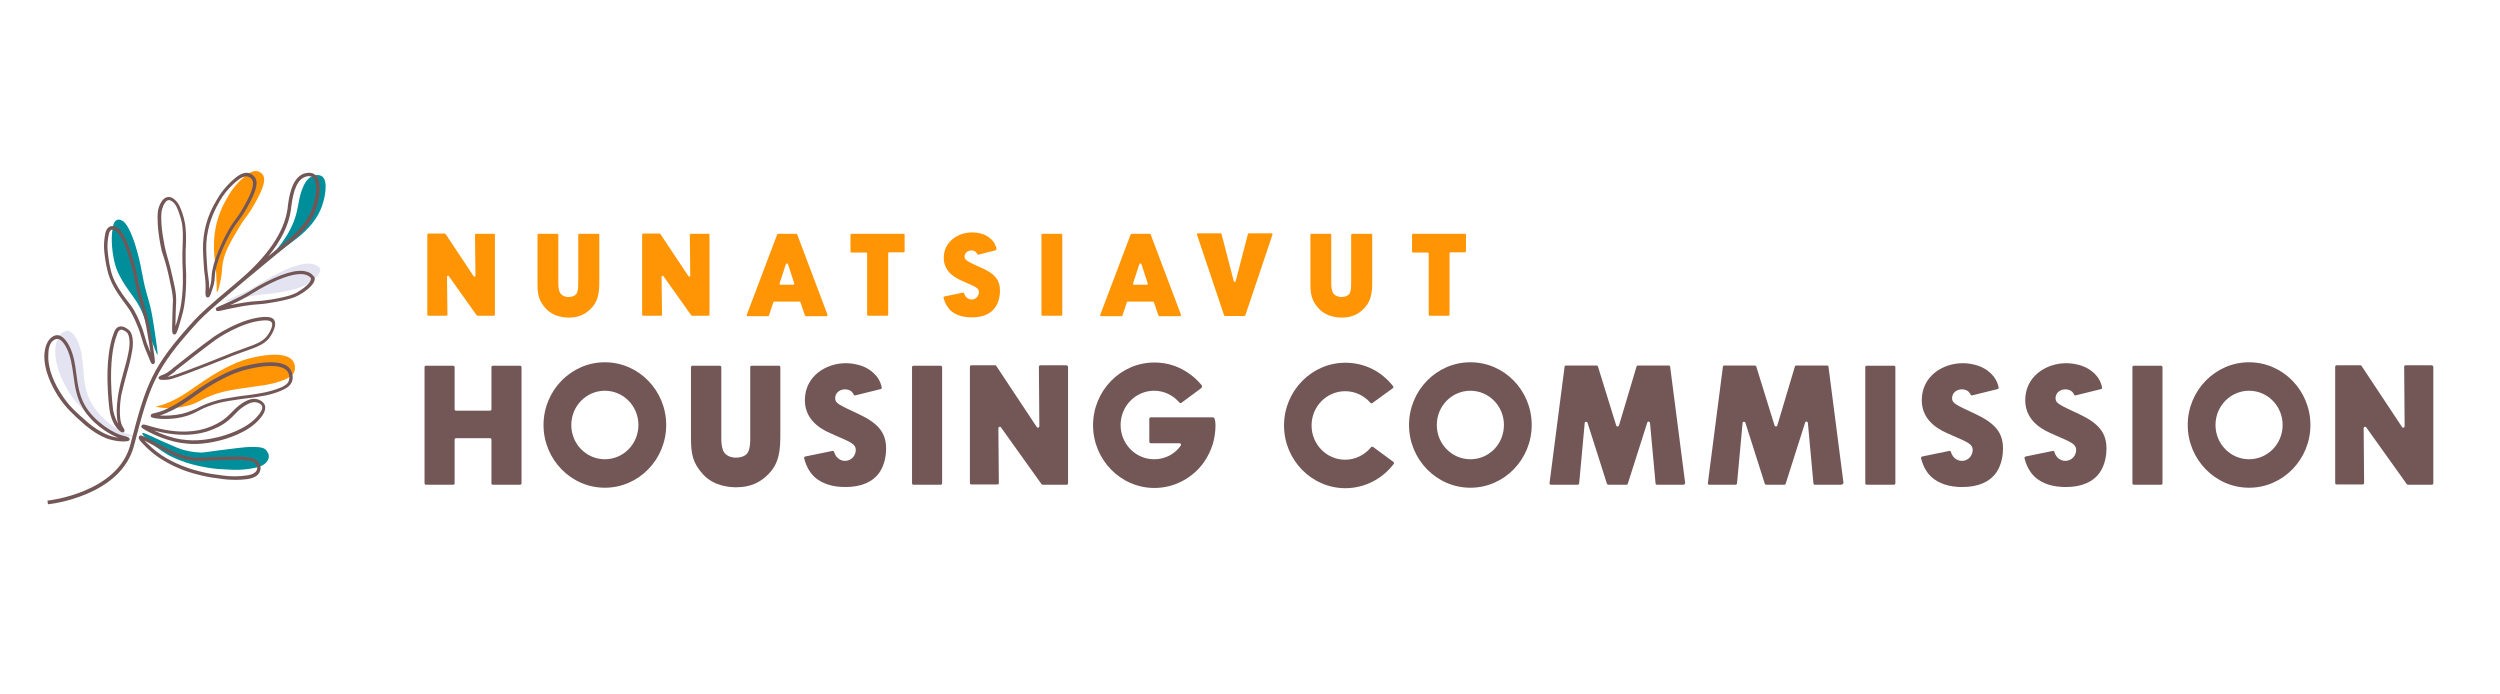<?xml version="1.0" encoding="UTF-8"?>
<svg xmlns="http://www.w3.org/2000/svg" width="324" height="90" viewBox="0 0 324 90" fill="none">
  <path d="M67.59 47.58V62.64C67.59 62.76 67.5 62.82 67.41 62.82H63.87C63.75 62.82 63.69 62.73 63.69 62.64V56.97C63.69 56.85 63.6 56.79 63.51 56.79H59.1C58.98 56.79 58.92 56.88 58.92 56.97V62.64C58.92 62.76 58.83 62.82 58.74 62.82H55.2C55.08 62.82 55.02 62.73 55.02 62.64V47.58C55.02 47.46 55.11 47.4 55.2 47.4H58.74C58.86 47.4 58.92 47.49 58.92 47.58V53.04C58.92 53.16 59.01 53.22 59.1 53.22H63.51C63.63 53.22 63.69 53.13 63.69 53.04V47.58C63.69 47.46 63.78 47.4 63.87 47.4H67.41C67.5 47.4 67.59 47.49 67.59 47.58Z" fill="#735757"></path>
  <path d="M86.34 55.08C86.34 59.55 82.77 63.21 78.39 63.21C74.01 63.21 70.44 59.55 70.44 55.08C70.44 50.61 74.01 46.95 78.39 46.95C82.77 46.95 86.34 50.61 86.34 55.08ZM82.74 55.08C82.74 52.62 80.79 50.64 78.39 50.64C75.99 50.64 74.04 52.62 74.04 55.08C74.04 57.54 75.99 59.52 78.39 59.52C80.79 59.52 82.74 57.54 82.74 55.08Z" fill="#735757"></path>
  <path d="M101.13 47.58V56.7C101.13 59.34 100.53 60.48 99.57 61.47C98.46 62.58 97.2 63.15 95.4 63.15C94.53 63.15 92.49 63 91.11 61.47C89.76 60 89.55 58.8 89.55 56.7V47.58C89.55 47.49 89.64 47.4 89.73 47.4H93.3C93.39 47.4 93.48 47.49 93.48 47.58V56.7C93.48 57.24 93.51 57.9 93.72 58.41C93.99 59.01 94.65 59.31 95.37 59.31C96.12 59.31 96.78 59.04 96.99 58.5C97.23 57.96 97.23 57.27 97.23 56.7V47.58C97.23 47.49 97.32 47.4 97.41 47.4H100.98C101.04 47.4 101.13 47.46 101.13 47.58Z" fill="#735757"></path>
  <path d="M114.84 58.14C114.84 58.83 114.72 60.12 114 61.2C113.13 62.46 111.63 63.12 109.56 63.12C107.85 63.12 106.5 62.67 105.54 61.8C105.12 61.41 104.52 60.63 104.22 59.4C104.19 59.31 104.25 59.19 104.37 59.16L107.88 58.44C107.97 58.41 108.06 58.47 108.09 58.56C108.42 59.64 109.29 59.73 109.5 59.73C110.37 59.73 110.91 59.01 110.91 58.32C110.91 57.57 110.34 57.33 108.18 56.4L108 56.31C106.98 55.89 104.31 54.78 104.31 51.87C104.31 48.75 107.04 47.07 109.62 47.07C110.1 47.07 111 47.13 111.93 47.52C112.59 47.79 113.97 48.6 114.27 50.22C114.3 50.31 114.24 50.4 114.12 50.43L110.85 51.24C110.76 51.27 110.67 51.21 110.64 51.15C110.49 50.79 110.16 50.46 109.5 50.46C108.87 50.46 108.24 50.88 108.24 51.6C108.24 52.26 108.66 52.44 111.3 53.67C113.85 54.87 114.84 56.1 114.84 58.14Z" fill="#735757"></path>
  <path d="M122.1 47.58V62.64C122.1 62.76 122.01 62.82 121.92 62.82H118.38C118.26 62.82 118.2 62.73 118.2 62.64V47.58C118.2 47.46 118.29 47.4 118.38 47.4H121.92C122.01 47.4 122.1 47.49 122.1 47.58Z" fill="#735757"></path>
  <path d="M138.42 47.55V62.64C138.42 62.73 138.33 62.82 138.24 62.82H135.12C135.06 62.82 135 62.79 134.97 62.73L129.72 55.38C129.6 55.23 129.39 55.32 129.39 55.5L129.45 62.61C129.45 62.7 129.36 62.79 129.27 62.79H125.88C125.79 62.79 125.7 62.7 125.7 62.61V47.52C125.7 47.43 125.79 47.34 125.88 47.34H128.97C129.03 47.34 129.09 47.37 129.12 47.43L134.37 55.35C134.46 55.5 134.7 55.44 134.7 55.23L134.64 47.52C134.64 47.43 134.73 47.34 134.82 47.34H138.21C138.33 47.37 138.42 47.46 138.42 47.55Z" fill="#735757"></path>
  <path d="M157.53 55.11C157.53 55.92 157.41 56.7 157.2 57.48C156.93 58.35 156.54 59.19 156 59.94C155.28 60.96 154.32 61.77 153.24 62.34C152.1 62.94 150.87 63.24 149.61 63.24C145.23 63.24 141.66 59.58 141.66 55.11C141.66 50.64 145.23 46.98 149.61 46.98C150.9 46.98 152.13 47.28 153.24 47.88C154.2 48.39 155.04 49.08 155.73 49.92C155.82 50.04 155.79 50.22 155.67 50.31L153.12 52.2C153.03 52.26 152.94 52.26 152.85 52.17C152.04 51.21 150.84 50.64 149.58 50.64C147.18 50.64 145.23 52.62 145.23 55.08C145.23 57.54 147.18 59.52 149.58 59.52C150.96 59.52 152.22 58.89 153.03 57.75C153.12 57.63 153.03 57.45 152.88 57.45H149.16C149.04 57.45 148.95 57.36 148.95 57.24V54.27C148.95 54.15 149.04 54.09 149.13 54.09H157.2C157.29 54.09 157.38 54.18 157.41 54.27C157.5 54.54 157.53 54.9 157.53 55.11Z" fill="#735757"></path>
  <path d="M180.63 60.12C179.13 62.1 176.82 63.27 174.36 63.27C169.98 63.27 166.41 59.61 166.41 55.14C166.41 50.67 169.98 47.01 174.36 47.01C175.65 47.01 176.88 47.31 178.02 47.91C178.98 48.42 179.85 49.17 180.54 50.04C180.6 50.13 180.6 50.25 180.51 50.31L177.87 52.23C177.78 52.29 177.69 52.29 177.6 52.2C176.76 51.24 175.59 50.7 174.33 50.7C171.93 50.7 169.98 52.68 169.98 55.14C169.98 57.6 171.93 59.58 174.33 59.58C175.62 59.58 176.85 58.98 177.69 57.96C177.75 57.87 177.87 57.87 177.96 57.93L180.57 59.85C180.66 59.91 180.69 60.03 180.63 60.12Z" fill="#735757"></path>
  <path d="M198.51 55.08C198.51 59.55 194.94 63.21 190.56 63.21C186.18 63.21 182.61 59.55 182.61 55.08C182.61 50.61 186.18 46.95 190.56 46.95C194.97 46.95 198.51 50.61 198.51 55.08ZM194.91 55.08C194.91 52.62 192.96 50.64 190.56 50.64C188.16 50.64 186.21 52.62 186.21 55.08C186.21 57.54 188.16 59.52 190.56 59.52C192.99 59.52 194.91 57.54 194.91 55.08Z" fill="#735757"></path>
  <path d="M218.16 62.82H214.74C214.65 62.82 214.56 62.76 214.56 62.64L213.84 54.81C213.81 54.6 213.54 54.57 213.48 54.78L210.96 62.7C210.93 62.79 210.87 62.82 210.78 62.82H208.44C208.35 62.82 208.29 62.76 208.26 62.7L205.74 54.78C205.68 54.6 205.38 54.63 205.38 54.81L204.66 62.64C204.66 62.73 204.57 62.82 204.48 62.82H201C200.88 62.82 200.79 62.73 200.82 62.61L202.77 47.52C202.77 47.43 202.86 47.37 202.95 47.37H206.91C207 47.37 207.06 47.43 207.09 47.49L209.46 55.14C209.52 55.32 209.76 55.32 209.82 55.14L212.1 47.49C212.13 47.4 212.19 47.37 212.28 47.37H216.27C216.36 47.37 216.45 47.43 216.45 47.52L218.4 62.61C218.37 62.73 218.28 62.82 218.16 62.82Z" fill="#735757"></path>
  <path d="M238.62 62.82H235.2C235.11 62.82 235.02 62.76 235.02 62.64L234.3 54.81C234.27 54.6 234 54.57 233.94 54.78L231.42 62.7C231.39 62.79 231.33 62.82 231.24 62.82H228.9C228.81 62.82 228.75 62.76 228.72 62.7L226.2 54.78C226.14 54.6 225.84 54.63 225.84 54.81L225.12 62.64C225.12 62.73 225.03 62.82 224.94 62.82H221.52C221.4 62.82 221.31 62.73 221.34 62.61L223.29 47.52C223.29 47.43 223.38 47.37 223.47 47.37H227.43C227.52 47.37 227.58 47.43 227.61 47.49L229.98 55.14C230.04 55.32 230.28 55.32 230.34 55.14L232.62 47.49C232.65 47.4 232.71 47.37 232.8 47.37H236.79C236.88 47.37 236.97 47.43 236.97 47.52L238.92 62.61C238.83 62.73 238.74 62.82 238.62 62.82Z" fill="#735757"></path>
  <path d="M245.64 47.58V62.64C245.64 62.76 245.55 62.82 245.46 62.82H241.92C241.8 62.82 241.74 62.73 241.74 62.64V47.58C241.74 47.46 241.83 47.4 241.92 47.4H245.46C245.55 47.4 245.64 47.49 245.64 47.58Z" fill="#735757"></path>
  <path d="M259.59 58.14C259.59 58.83 259.47 60.12 258.75 61.2C257.88 62.46 256.38 63.12 254.31 63.12C252.6 63.12 251.25 62.67 250.29 61.8C249.87 61.41 249.27 60.63 248.97 59.4C248.94 59.31 249 59.19 249.12 59.16L252.63 58.44C252.72 58.41 252.81 58.47 252.84 58.56C253.14 59.64 254.04 59.73 254.25 59.73C255.12 59.73 255.66 59.01 255.66 58.32C255.66 57.57 255.09 57.33 252.93 56.4L252.75 56.31C251.73 55.89 249.06 54.78 249.06 51.87C249.06 48.75 251.79 47.07 254.37 47.07C254.85 47.07 255.75 47.13 256.68 47.52C257.34 47.79 258.72 48.6 259.02 50.22C259.05 50.31 258.99 50.4 258.87 50.43L255.6 51.24C255.51 51.27 255.42 51.21 255.39 51.15C255.24 50.79 254.91 50.46 254.25 50.46C253.62 50.46 252.99 50.88 252.99 51.6C252.99 52.26 253.41 52.44 256.05 53.67C258.6 54.87 259.59 56.1 259.59 58.14Z" fill="#735757"></path>
  <path d="M273 58.14C273 58.83 272.88 60.12 272.16 61.2C271.29 62.46 269.79 63.12 267.72 63.12C266.01 63.12 264.66 62.67 263.7 61.8C263.28 61.41 262.68 60.63 262.38 59.4C262.35 59.31 262.41 59.19 262.53 59.16L266.04 58.44C266.13 58.41 266.22 58.47 266.25 58.56C266.55 59.64 267.45 59.73 267.66 59.73C268.53 59.73 269.07 59.01 269.07 58.32C269.07 57.57 268.5 57.33 266.34 56.4L266.16 56.31C265.14 55.89 262.47 54.78 262.47 51.87C262.47 48.75 265.2 47.07 267.78 47.07C268.26 47.07 269.16 47.13 270.09 47.52C270.75 47.79 272.13 48.6 272.43 50.22C272.46 50.31 272.4 50.4 272.28 50.43L269.01 51.24C268.92 51.27 268.83 51.21 268.8 51.15C268.65 50.79 268.32 50.46 267.66 50.46C267.03 50.46 266.4 50.88 266.4 51.6C266.4 52.26 266.82 52.44 269.46 53.67C272.01 54.87 273 56.1 273 58.14Z" fill="#735757"></path>
  <path d="M280.26 47.58V62.64C280.26 62.76 280.17 62.82 280.08 62.82H276.54C276.42 62.82 276.36 62.73 276.36 62.64V47.58C276.36 47.46 276.45 47.4 276.54 47.4H280.08C280.17 47.4 280.26 47.49 280.26 47.58Z" fill="#735757"></path>
  <path d="M299.43 55.08C299.43 59.55 295.86 63.21 291.48 63.21C287.1 63.21 283.53 59.55 283.53 55.08C283.53 50.61 287.1 46.95 291.48 46.95C295.86 46.95 299.43 50.61 299.43 55.08ZM295.83 55.08C295.83 52.62 293.88 50.64 291.48 50.64C289.08 50.64 287.13 52.62 287.13 55.08C287.13 57.54 289.08 59.52 291.48 59.52C293.88 59.52 295.83 57.54 295.83 55.08Z" fill="#735757"></path>
  <path d="M315.36 47.55V62.64C315.36 62.73 315.27 62.82 315.18 62.82H312.06C312 62.82 311.94 62.79 311.91 62.73L306.66 55.38C306.54 55.23 306.33 55.32 306.33 55.5L306.39 62.61C306.39 62.7 306.3 62.79 306.21 62.79H302.82C302.73 62.79 302.64 62.7 302.64 62.61V47.52C302.64 47.43 302.73 47.34 302.82 47.34H305.91C305.97 47.34 306.03 47.37 306.06 47.43L311.31 55.35C311.4 55.5 311.64 55.44 311.64 55.23L311.58 47.52C311.58 47.43 311.67 47.34 311.76 47.34H315.15C315.27 47.37 315.36 47.46 315.36 47.55Z" fill="#735757"></path>
  <path d="M64.14 30.39V40.8C64.14 40.86 64.08 40.92 64.02 40.92H61.86C61.83 40.92 61.77 40.89 61.77 40.86L58.17 35.79C58.11 35.7 57.93 35.73 57.93 35.88L57.99 40.8C57.99 40.86 57.93 40.92 57.87 40.92H55.5C55.44 40.92 55.38 40.86 55.38 40.8V30.39C55.38 30.33 55.44 30.27 55.5 30.27H57.63C57.66 30.27 57.72 30.3 57.75 30.33L61.38 35.79C61.44 35.91 61.62 35.85 61.62 35.73L61.56 30.42C61.56 30.36 61.62 30.3 61.68 30.3H64.02C64.08 30.27 64.14 30.33 64.14 30.39Z" fill="#FF9505"></path>
  <path d="M77.67 30.42V36.69C77.67 38.52 77.25 39.3 76.59 39.99C75.84 40.77 74.94 41.16 73.71 41.16C73.11 41.16 71.7 41.04 70.74 39.99C69.81 38.97 69.66 38.16 69.66 36.69V30.42C69.66 30.36 69.72 30.3 69.78 30.3H72.24C72.3 30.3 72.36 30.36 72.36 30.42V36.69C72.36 37.08 72.39 37.5 72.54 37.86C72.72 38.28 73.2 38.49 73.68 38.49C74.19 38.49 74.64 38.31 74.79 37.92C74.94 37.56 74.94 37.08 74.94 36.69V30.42C74.94 30.36 75 30.3 75.06 30.3H77.52C77.61 30.3 77.67 30.36 77.67 30.42Z" fill="#FF9505"></path>
  <path d="M91.95 30.39V40.8C91.95 40.86 91.89 40.92 91.83 40.92H89.67C89.64 40.92 89.58 40.89 89.58 40.86L85.98 35.79C85.92 35.7 85.74 35.73 85.74 35.88L85.8 40.8C85.8 40.86 85.74 40.92 85.68 40.92H83.34C83.28 40.92 83.22 40.86 83.22 40.8V30.39C83.22 30.33 83.28 30.27 83.34 30.27H85.47C85.5 30.27 85.56 30.3 85.59 30.33L89.22 35.79C89.28 35.91 89.46 35.85 89.46 35.73L89.4 30.42C89.4 30.36 89.46 30.3 89.52 30.3H91.86C91.89 30.27 91.95 30.33 91.95 30.39Z" fill="#FF9505"></path>
  <path d="M107.1 40.98H104.46C104.4 40.98 104.34 40.95 104.31 40.86L103.74 39.18C103.71 39.12 103.68 39.09 103.62 39.09H100.35C100.29 39.09 100.23 39.12 100.23 39.18L99.66 40.89C99.63 40.95 99.6 40.98 99.54 40.98H96.9C96.81 40.98 96.75 40.89 96.78 40.8L100.71 30.42C100.74 30.36 100.8 30.3 100.86 30.3H103.17C103.23 30.3 103.29 30.33 103.32 30.39L107.25 40.8C107.25 40.89 107.19 40.98 107.1 40.98ZM102.93 36.72L102.12 34.23C102.09 34.11 101.91 34.11 101.85 34.23L101.04 36.72C101.01 36.81 101.07 36.9 101.16 36.9H102.81C102.9 36.9 102.96 36.81 102.93 36.72Z" fill="#FF9505"></path>
  <path d="M117.24 30.39V32.58C117.24 32.64 117.18 32.7 117.12 32.7H115.23C115.17 32.7 115.11 32.76 115.11 32.82V40.8C115.11 40.86 115.05 40.92 114.99 40.92H112.5C112.44 40.92 112.38 40.86 112.38 40.8V32.85C112.38 32.79 112.32 32.73 112.26 32.73H110.34C110.28 32.73 110.22 32.67 110.22 32.61V30.42C110.22 30.36 110.28 30.3 110.34 30.3H117.12C117.18 30.27 117.24 30.33 117.24 30.39Z" fill="#FF9505"></path>
  <path d="M129.6 37.71C129.6 38.19 129.51 39.06 129 39.81C128.4 40.68 127.38 41.13 125.94 41.13C124.74 41.13 123.84 40.83 123.18 40.23C122.91 39.96 122.49 39.42 122.28 38.58C122.25 38.52 122.31 38.43 122.37 38.43L124.8 37.92C124.86 37.92 124.92 37.95 124.95 38.01C125.16 38.76 125.79 38.82 125.91 38.82C126.51 38.82 126.87 38.31 126.87 37.86C126.87 37.35 126.48 37.17 124.98 36.54L124.86 36.48C124.17 36.18 122.31 35.43 122.31 33.42C122.31 31.29 124.2 30.12 125.97 30.12C126.3 30.12 126.93 30.15 127.56 30.42C128.01 30.6 128.97 31.17 129.15 32.28C129.15 32.34 129.12 32.4 129.06 32.43L126.81 33C126.75 33 126.69 33 126.66 32.94C126.54 32.67 126.33 32.46 125.88 32.46C125.46 32.46 125.01 32.76 125.01 33.24C125.01 33.69 125.28 33.84 127.11 34.68C128.94 35.43 129.6 36.3 129.6 37.71Z" fill="#FF9505"></path>
  <path d="M137.67 30.42V40.8C137.67 40.86 137.61 40.92 137.55 40.92H135.09C135.03 40.92 134.97 40.86 134.97 40.8V30.42C134.97 30.36 135.03 30.3 135.09 30.3H137.55C137.61 30.3 137.67 30.36 137.67 30.42Z" fill="#FF9505"></path>
  <path d="M152.91 40.98H150.27C150.21 40.98 150.15 40.95 150.12 40.86L149.55 39.18C149.52 39.12 149.49 39.09 149.43 39.09H146.16C146.1 39.09 146.04 39.12 146.04 39.18L145.47 40.89C145.44 40.95 145.41 40.98 145.35 40.98H142.71C142.62 40.98 142.56 40.89 142.59 40.8L146.52 30.42C146.55 30.36 146.61 30.3 146.67 30.3H148.98C149.04 30.3 149.1 30.33 149.13 30.39L153.06 40.8C153.06 40.89 153 40.98 152.91 40.98ZM148.74 36.72L147.93 34.23C147.9 34.11 147.72 34.11 147.66 34.23L146.85 36.72C146.82 36.81 146.88 36.9 146.97 36.9H148.62C148.71 36.9 148.77 36.81 148.74 36.72Z" fill="#FF9505"></path>
  <path d="M164.91 30.42L161.4 40.86C161.37 40.92 161.34 40.95 161.28 40.95H158.76C158.7 40.95 158.67 40.92 158.64 40.86L155.13 30.42C155.1 30.33 155.16 30.24 155.25 30.24H158.19C158.25 30.24 158.31 30.27 158.31 30.33L159.9 36.45C159.93 36.57 160.11 36.57 160.14 36.45L161.73 30.33C161.73 30.27 161.79 30.24 161.85 30.24H164.79C164.88 30.24 164.94 30.33 164.91 30.42Z" fill="#FF9505"></path>
  <path d="M177.84 30.42V36.69C177.84 38.52 177.42 39.3 176.76 39.99C176.01 40.77 175.11 41.16 173.88 41.16C173.28 41.16 171.87 41.04 170.91 39.99C169.98 38.97 169.83 38.16 169.83 36.69V30.42C169.83 30.36 169.89 30.3 169.95 30.3H172.41C172.47 30.3 172.53 30.36 172.53 30.42V36.69C172.53 37.08 172.56 37.5 172.71 37.86C172.89 38.28 173.37 38.49 173.85 38.49C174.36 38.49 174.81 38.31 174.96 37.92C175.11 37.56 175.11 37.08 175.11 36.69V30.42C175.11 30.36 175.17 30.3 175.23 30.3H177.69C177.78 30.3 177.84 30.36 177.84 30.42Z" fill="#FF9505"></path>
  <path d="M189.99 30.39V32.58C189.99 32.64 189.93 32.7 189.87 32.7H187.98C187.92 32.7 187.86 32.76 187.86 32.82V40.8C187.86 40.86 187.8 40.92 187.74 40.92H185.28C185.22 40.92 185.16 40.86 185.16 40.8V32.85C185.16 32.79 185.1 32.73 185.04 32.73H183.12C183.06 32.73 183 32.67 183 32.61V30.42C183 30.36 183.06 30.3 183.12 30.3H189.9C189.93 30.27 189.99 30.33 189.99 30.39Z" fill="#FF9505"></path>
  <path class="animated" d="M41.88 26.25C41.97 25.95 42.66 23.43 41.7 22.83C41.55 22.74 41.37 22.71 41.22 22.68C40.92 22.68 40.68 22.77 40.59 22.77C39.21 23.28 38.82 25.59 38.61 26.73C38.58 26.85 38.58 26.94 38.55 27.03C38.13 29.37 36.66 31.74 34.23 34.11C35.37 33.24 36.69 32.22 38.22 31.08C39 30.48 41.13 28.89 41.88 26.25Z" fill="#008F9A"></path>
  <path class="animated" d="M29.49 25.56C29.79 25.02 30.33 24.15 31.23 23.31C31.86 22.71 32.67 21.99 33.42 22.2C33.84 22.32 34.05 22.65 34.08 22.68C34.35 23.1 34.44 23.94 32.94 26.52C32.22 27.78 31.95 28.02 31.53 28.62C31.53 28.62 31.32 28.92 31.11 29.28C29.79 31.47 28.95 32.88 28.8 34.62C28.77 35.01 28.74 35.67 28.53 36.63C28.41 37.14 28.23 37.86 28.14 37.86C28.08 37.86 28.08 37.59 28.08 36.99C28.08 36.99 28.08 36.63 28.02 35.49C27.99 34.65 27.9 34.14 27.84 33.69C27.81 33.48 27.6 31.86 27.84 30.15C28.14 27.96 29.01 26.37 29.49 25.56Z" fill="#FF9505"></path>
  <path class="animated" d="M16.35 37.17C15.69 36.18 15.12 35.16 14.85 34.02C14.64 33.15 14.52 32.25 14.49 31.38C14.46 30.66 14.52 29.94 14.67 29.22C14.82 28.56 15.27 28.29 15.75 28.56C15.78 28.56 15.99 28.65 16.17 28.86C16.92 29.7 17.52 31.71 17.52 31.71C17.97 33.18 18.15 34.08 18.21 34.35C18.33 34.95 18.36 35.22 18.48 35.73C18.93 38.25 19.32 38.64 19.74 41.01C19.86 41.64 19.83 41.58 20.07 43.08C20.07 43.08 20.16 43.62 20.34 45C20.4 45.51 20.46 45.96 20.4 45.96C20.37 45.96 20.28 45.78 20.25 45.69C19.53 43.89 19.41 43.5 19.41 43.5C18.93 41.82 18.96 41.91 18.87 41.64C18.84 41.52 18.54 40.71 18.18 39.93C17.52 38.7 17.25 38.49 16.35 37.17Z" fill="#008F9A"></path>
  <path class="animated" d="M22.95 51.63C22.26 51.99 21.66 52.29 20.82 52.53C20.46 52.62 20.25 52.65 20.25 52.68C20.25 52.8 22.14 53.1 24.06 52.65C25.77 52.26 25.98 51.69 28.14 51C29.1 50.7 29.79 50.58 31.08 50.37C33.27 50.01 34.98 49.98 36.9 49.2C37.32 49.02 37.95 48.72 38.16 48.12C38.31 47.67 38.22 47.16 37.98 46.8C36.99 45.33 33.27 46.23 32.58 46.38C31.08 46.74 30.03 47.28 29.25 47.67C26.61 49.02 24.75 50.67 22.95 51.63Z" fill="#FF9505"></path>
  <path class="animated" d="M8.1 43.11C8.22 43.02 8.49 42.84 8.79 42.87C8.94 42.87 9.48 42.99 10.05 44.19C11.19 46.65 10.38 49.35 11.7 51.96C12.87 54.27 15.39 55.92 16.5 56.22C16.62 56.25 17.31 56.43 17.28 56.52C17.28 56.61 16.65 56.55 16.56 56.55C15.51 56.49 14.7 56.13 14.55 56.04C13.23 55.44 12.15 54.45 11.64 53.94C10.47 52.8 9.54 51.9 8.64 50.34C8.1 49.38 6.96 47.13 7.2 44.97C7.35 43.65 7.95 43.2 8.1 43.11Z" fill="#E3E3F2"></path>
  <path class="animated" d="M29.22 39.06C29.19 38.94 30.48 38.52 32.31 37.56C33.36 36.99 33.39 36.9 34.53 36.24C38.85 33.72 40.32 34.14 40.68 34.26C40.89 34.32 41.37 34.5 41.49 34.86C41.73 35.7 39.69 36.9 39.6 36.93C39.27 37.11 38.52 37.5 36.21 37.89C34.35 38.22 34.23 38.07 32.55 38.37C30.51 38.76 29.25 39.18 29.22 39.06Z" fill="#E3E3F2"></path>
  <path class="animated" d="M19.47 57.3C19.23 57.09 18.33 56.31 18.45 56.13C18.54 56.01 19.14 56.31 20.94 57.15C22.89 58.02 23.25 58.14 23.61 58.26C24.15 58.41 24.96 58.62 26.04 58.65C26.37 58.65 26.46 58.62 28.26 58.38C30.27 58.11 29.13 58.29 30.66 58.08C31.38 57.99 32.13 57.9 33.15 57.93C33.81 57.96 34.23 58.02 34.53 58.38C34.56 58.44 34.92 58.83 34.83 59.28C34.8 59.49 34.71 59.64 34.68 59.7C34.32 60.33 33.45 60.54 33.18 60.6C31.62 60.96 30.21 60.9 29.82 60.87C28.56 60.81 27.87 60.78 26.85 60.6C25.83 60.42 24 60.09 21.93 59.04C21.63 58.86 20.61 58.29 19.47 57.3Z" fill="#008F9A"></path>
  <path d="M36.99 47.31C35.76 46.68 33.6 46.98 32.01 47.37C30.45 47.73 29.34 48.3 28.62 48.66C27.15 49.41 25.92 50.25 24.84 51.03C23.97 51.63 23.16 52.2 22.35 52.62C21.66 52.98 21.09 53.28 20.25 53.49C20.13 53.52 20.04 53.55 19.98 53.55C19.71 53.61 19.53 53.67 19.53 53.88C19.53 53.94 19.56 54.03 19.62 54.06C19.77 54.18 20.46 54.3 21.39 54.3C22.05 54.3 22.83 54.24 23.61 54.06C24.51 53.85 25.02 53.61 25.59 53.31C26.1 53.04 26.67 52.74 27.72 52.41C28.68 52.11 29.37 51.99 30.63 51.81C31.17 51.72 31.68 51.66 32.16 51.6H32.19C33.72 51.39 35.04 51.24 36.48 50.61C37.02 50.37 37.62 50.07 37.86 49.41C38.01 48.93 37.92 48.33 37.65 47.91C37.5 47.64 37.29 47.46 36.99 47.31ZM23.55 53.64C22.44 53.88 21.39 53.88 20.7 53.85C21.42 53.64 21.96 53.34 22.59 53.04C23.4 52.62 24.24 52.05 25.11 51.42C26.19 50.67 27.39 49.83 28.83 49.11C29.55 48.75 30.6 48.21 32.13 47.85C34.83 47.19 36.72 47.31 37.29 48.18C37.5 48.51 37.56 48.96 37.44 49.32C37.29 49.8 36.78 50.07 36.33 50.25C34.92 50.82 33.63 51 32.16 51.21C31.65 51.27 31.14 51.33 30.57 51.42C29.31 51.63 28.59 51.72 27.6 52.05C26.52 52.38 25.92 52.71 25.41 52.98C24.87 53.19 24.39 53.43 23.55 53.64Z" fill="#735757"></path>
  <path d="M40.38 35.52C40.17 35.34 39.9 35.25 39.78 35.22C38.58 34.8 36.36 35.46 33.42 37.11C32.91 37.41 32.61 37.59 32.37 37.74C32.07 37.92 31.77 38.1 31.2 38.4C30.21 38.91 29.37 39.27 28.83 39.51C28.08 39.84 27.9 39.9 27.99 40.14C28.02 40.26 28.08 40.32 28.23 40.32C28.38 40.32 28.68 40.26 29.16 40.14C29.7 40.02 30.54 39.84 31.56 39.66C32.37 39.54 32.82 39.48 33.3 39.45C33.78 39.42 34.29 39.39 35.25 39.21C37.44 38.85 38.25 38.52 38.73 38.25C39.12 38.04 41.01 36.93 40.77 35.94C40.65 35.82 40.56 35.67 40.38 35.52ZM38.46 37.92C38.19 38.07 37.5 38.43 35.13 38.82C34.2 38.97 33.69 39 33.24 39.03C32.76 39.06 32.31 39.09 31.47 39.24C30.87 39.33 30.3 39.45 29.85 39.54C30.3 39.33 30.81 39.09 31.38 38.79C31.98 38.49 32.25 38.31 32.58 38.1C32.82 37.95 33.12 37.77 33.63 37.47C35.91 36.18 37.77 35.52 38.94 35.52C39.21 35.52 39.42 35.55 39.63 35.61C39.78 35.67 40.2 35.82 40.29 36.06C40.41 36.6 39.3 37.44 38.46 37.92Z" fill="#735757"></path>
  <path d="M33.75 51.9C33.63 51.84 33.48 51.78 33.39 51.75C32.85 51.6 32.34 51.75 31.98 51.93C31.14 52.32 30.63 52.83 30.12 53.34C29.88 53.58 29.61 53.85 29.31 54.12C28.44 54.84 27.6 55.17 27.06 55.38C25.65 55.92 23.19 56.34 19.56 55.26L19.44 55.23C18.78 55.02 18.48 54.93 18.36 55.14C18.36 55.17 18.33 55.17 18.33 55.2C18.27 55.38 18.39 55.5 19.05 55.86C19.44 56.07 19.95 56.31 20.43 56.52C20.88 56.7 21.96 57.15 23.37 57.39C24 57.48 24.6 57.54 25.14 57.54C26.52 57.54 27.57 57.3 28.23 57.15C29.13 56.94 32.19 56.13 33.75 54.18C33.99 53.88 34.56 53.16 34.32 52.5C34.2 52.23 34.02 52.05 33.75 51.9ZM23.46 56.94C22.11 56.73 21.06 56.28 20.64 56.1C20.4 56.01 20.19 55.89 19.98 55.8C23.46 56.73 25.86 56.31 27.27 55.77C27.81 55.56 28.71 55.23 29.64 54.45C29.97 54.18 30.21 53.91 30.48 53.64C30.96 53.13 31.44 52.68 32.22 52.32C32.52 52.17 32.91 52.05 33.33 52.17C33.42 52.2 33.84 52.32 33.96 52.62C34.11 53.04 33.66 53.61 33.45 53.85C31.98 55.68 29.04 56.46 28.2 56.67C27.24 56.88 25.56 57.27 23.46 56.94Z" fill="#735757"></path>
  <path d="M35.25 41.22C34.95 41.07 34.53 41.07 34.26 41.07C31.2 41.22 27.78 43.59 27.63 43.71C26.01 44.85 23.07 47.22 22.47 47.67L22.38 47.76C21.9 48.15 21.51 48.45 21.03 48.6C20.79 48.69 20.55 48.78 20.55 48.96C20.55 48.99 20.55 48.99 20.55 49.02C20.61 49.2 20.79 49.23 21 49.23H21.12C21.15 49.23 21.18 49.23 21.18 49.23H21.24C21.66 49.23 21.93 49.2 22.35 49.08C23.97 48.6 29.31 46.44 29.55 46.35C30.39 45.99 31.14 45.75 31.77 45.51C33.48 44.91 34.5 44.55 35.16 43.41C35.67 42.51 35.79 41.88 35.52 41.46C35.49 41.37 35.37 41.31 35.25 41.22ZM34.83 43.23C34.23 44.22 33.33 44.55 31.65 45.15C31.02 45.39 30.27 45.63 29.43 45.99C29.37 46.02 23.91 48.21 22.26 48.72C22.05 48.78 21.9 48.81 21.72 48.84C22.02 48.66 22.32 48.42 22.68 48.15L22.8 48C23.61 47.37 26.37 45.18 27.9 44.07C27.93 44.04 31.32 41.64 34.29 41.52C34.35 41.52 34.38 41.52 34.44 41.52C34.83 41.52 35.07 41.61 35.19 41.76C35.31 41.88 35.4 42.27 34.83 43.23Z" fill="#735757"></path>
  <path d="M33.06 59.52C32.76 59.37 32.4 59.31 32.04 59.25C31.08 59.13 30.33 59.16 29.67 59.19H29.64C28.98 59.22 28.86 59.22 28.71 59.22C28.56 59.22 28.38 59.22 27.36 59.25L26.58 59.28C25.62 59.31 25.53 59.31 25.29 59.31C24.27 59.22 23.52 58.95 23.07 58.8C22.74 58.68 22.38 58.53 20.64 57.6C20.31 57.42 20.04 57.27 19.77 57.15C18.36 56.4 18.21 56.31 18.03 56.55C17.88 56.76 17.97 57 18.9 57.9L18.93 57.93C18.96 57.96 18.96 57.96 18.99 57.99L19.08 58.08C19.77 58.74 20.55 59.31 21.33 59.76C23.31 60.93 25.11 61.38 25.98 61.59C26.94 61.83 27.6 61.92 28.77 62.07C29.37 62.16 29.94 62.19 30.54 62.19C31.05 62.19 31.53 62.16 31.98 62.1C32.94 61.98 33.39 61.62 33.57 61.32C33.6 61.29 33.69 61.11 33.75 60.87C33.87 60.36 33.51 59.94 33.45 59.85C33.36 59.7 33.24 59.61 33.06 59.52ZM28.83 61.62C27.66 61.47 27.03 61.38 26.07 61.14C25.23 60.93 23.46 60.48 21.54 59.37C20.76 58.92 19.98 58.32 19.29 57.66C19.05 57.42 18.84 57.24 18.72 57.09C18.93 57.21 19.23 57.36 19.56 57.54C19.8 57.66 20.1 57.81 20.43 57.99L20.79 58.17C22.26 58.92 22.62 59.07 22.92 59.19C23.4 59.37 24.18 59.64 25.26 59.73C25.53 59.76 25.65 59.76 26.61 59.7L27.39 59.67C28.41 59.64 28.59 59.64 28.74 59.64C28.86 59.64 29.01 59.64 29.67 59.61H29.7C30.33 59.58 31.05 59.55 31.98 59.67C32.55 59.73 32.88 59.82 33.12 60.09C33.15 60.12 33.39 60.45 33.33 60.75C33.3 60.9 33.24 61.02 33.21 61.05C33.06 61.26 32.73 61.53 31.92 61.62C30.99 61.77 29.91 61.77 28.83 61.62Z" fill="#735757"></path>
  <path d="M16.41 48.48C16.68 47.55 16.95 46.56 17.16 45.3C17.16 45.24 17.46 43.5 16.74 42.81C16.59 42.66 16.41 42.54 16.32 42.51L16.29 42.48C15.96 42.3 15.69 42.27 15.45 42.33C15.03 42.45 14.85 42.9 14.79 43.05C13.29 46.71 14.19 53.19 14.22 53.25C14.22 53.31 14.46 54.9 15.45 55.8C15.63 55.95 15.84 56.1 16.02 56.01C16.05 55.98 16.05 55.98 16.08 55.95C16.23 55.8 16.08 55.56 15.93 55.35C15.18 54.18 15.72 51.21 15.72 51.18C15.96 50.19 16.17 49.35 16.41 48.48ZM15.3 54.9C14.82 54.12 14.7 53.22 14.67 53.22C14.67 53.16 13.77 46.77 15.21 43.23C15.24 43.14 15.36 42.84 15.6 42.75C15.63 42.75 15.66 42.72 15.72 42.72C15.84 42.72 15.96 42.78 16.14 42.87C16.14 42.87 16.32 42.96 16.44 43.08C16.89 43.53 16.8 44.76 16.74 45.18C16.53 46.41 16.26 47.37 15.99 48.3C15.75 49.14 15.51 50.04 15.33 51.09C15.3 51.27 14.91 53.46 15.3 54.9Z" fill="#735757"></path>
  <path d="M26.55 35.76C26.61 36.33 26.67 36.72 26.64 37.47V37.5C26.61 38.19 26.61 38.49 26.88 38.55C27.12 38.58 27.24 38.37 27.39 37.86C27.66 37.08 27.81 36.72 27.84 35.82C27.9 34.11 29.22 31.32 30.06 29.85C30.39 29.31 30.6 29.01 30.84 28.71C31.11 28.35 31.41 27.96 31.92 27.09C33.48 24.39 33.39 23.52 33.06 23.01C33.03 22.98 32.85 22.71 32.52 22.53C32.43 22.5 32.37 22.47 32.28 22.44C31.38 22.2 30.51 23.01 29.88 23.61C29.19 24.27 28.59 25.02 28.08 25.92C27.63 26.7 26.7 28.29 26.4 30.63C26.25 31.83 26.31 32.76 26.4 34.2C26.43 34.92 26.49 35.37 26.55 35.76ZM26.97 35.7C26.91 35.31 26.85 34.86 26.82 34.17C26.73 32.76 26.67 31.83 26.82 30.69C27.12 28.44 28.02 26.88 28.44 26.13C28.92 25.26 29.49 24.57 30.15 23.94C30.66 23.46 31.32 22.86 31.92 22.86C31.98 22.86 32.07 22.86 32.13 22.89C32.46 22.98 32.64 23.25 32.67 23.28C32.88 23.61 33 24.36 31.53 26.91C31.02 27.78 30.75 28.14 30.48 28.5C30.24 28.8 30.03 29.1 29.7 29.67C28.83 31.17 27.48 34.05 27.42 35.85C27.39 36.57 27.3 36.93 27.09 37.5C27.12 36.72 27.06 36.3 26.97 35.7Z" fill="#735757"></path>
  <path d="M21.45 34.08C21.57 34.53 21.69 34.89 21.87 35.73C22.2 37.26 22.38 38.04 22.41 38.79C22.41 39.09 22.41 39.33 22.38 39.75V39.81C22.35 40.29 22.35 40.92 22.32 41.97C22.29 42.99 22.29 43.29 22.56 43.35C22.86 43.38 22.95 43.11 23.43 41.46C23.52 41.1 23.64 40.77 23.73 40.35C24.03 39.03 24.09 37.71 24.12 36.72C24.15 35.67 24.12 35.22 24.09 34.74C24.06 34.29 24.06 33.81 24.06 32.79C24.06 32.52 24.06 32.22 24.09 31.95C24.12 30.93 24.15 29.85 23.94 28.77C23.79 28.05 23.58 27.36 23.22 26.61C23.04 26.25 22.8 25.98 22.47 25.74C22.41 25.71 22.38 25.68 22.32 25.65C21.87 25.41 21.42 25.53 21.06 25.95C20.55 26.61 20.46 27.39 20.46 27.42C20.25 29.52 20.94 32.43 20.97 32.55C21.21 33.3 21.36 33.72 21.45 34.08ZM23.04 41.31C22.95 41.61 22.86 41.97 22.74 42.27C22.74 42.15 22.74 42.03 22.74 41.94C22.77 40.83 22.77 40.2 22.8 39.72C22.83 39.3 22.83 39.06 22.83 38.76C22.83 37.95 22.65 37.17 22.29 35.61C22.11 34.77 21.99 34.38 21.87 33.93L21.75 33.96L21.87 33.93C21.75 33.57 21.66 33.15 21.45 32.4C21.39 32.1 20.73 29.37 20.94 27.42C20.94 27.42 21.03 26.73 21.45 26.19C21.69 25.89 21.96 25.86 22.26 26.07C22.53 26.25 22.71 26.49 22.86 26.76C23.19 27.45 23.4 28.14 23.55 28.8C23.76 29.85 23.7 30.87 23.67 31.89C23.67 32.19 23.64 32.46 23.64 32.76C23.64 33.78 23.64 34.26 23.67 34.74C23.7 35.22 23.7 35.67 23.7 36.69C23.67 37.65 23.61 38.94 23.31 40.23C23.22 40.62 23.13 40.95 23.04 41.31C23.04 41.28 23.04 41.31 23.04 41.31Z" fill="#735757"></path>
  <path d="M13.95 35.16C14.22 36.21 14.7 37.23 15.51 38.37C15.78 38.76 15.99 39.06 16.2 39.33C16.62 39.9 16.89 40.23 17.31 41.1C17.67 41.82 17.94 42.57 18.03 42.78C18.09 42.93 18.09 42.96 18.18 43.23C18.24 43.47 18.36 43.86 18.6 44.61C18.6 44.64 18.72 45 19.47 46.8C19.56 47.01 19.65 47.22 19.86 47.19C19.89 47.19 19.89 47.19 19.92 47.16C20.13 47.07 20.1 46.83 19.98 45.96C19.8 44.64 19.71 44.1 19.68 44.04C19.53 43.23 19.47 42.9 19.44 42.63C19.41 42.42 19.38 42.27 19.32 41.97C19.08 40.77 18.87 40.11 18.66 39.39C18.45 38.7 18.24 37.98 17.97 36.72C17.94 36.54 17.91 36.42 17.88 36.24C17.82 35.97 17.79 35.73 17.7 35.31C17.49 34.38 17.19 33.36 16.95 32.67C16.89 32.46 16.26 30.6 15.51 29.76C15.42 29.67 15.3 29.55 15.09 29.46L15.03 29.43C14.76 29.28 14.46 29.25 14.22 29.37C13.92 29.52 13.74 29.82 13.65 30.24C13.5 30.96 13.44 31.71 13.5 32.46C13.59 33.45 13.74 34.32 13.95 35.16ZM14.85 29.85C15.03 29.94 15.15 30.03 15.21 30.09C15.93 30.87 16.53 32.73 16.56 32.82C16.77 33.51 17.07 34.5 17.28 35.43C17.37 35.82 17.43 36.06 17.46 36.36C17.49 36.51 17.52 36.63 17.55 36.81C17.79 38.07 18.03 38.82 18.24 39.51C18.45 40.23 18.66 40.89 18.9 42.06C18.96 42.36 18.99 42.48 19.02 42.72C19.05 42.96 19.11 43.32 19.26 44.13C19.29 44.31 19.38 44.79 19.5 45.69C19.11 44.7 19.02 44.46 19.02 44.46C18.81 43.8 18.69 43.41 18.63 43.17L18.6 43.08C18.51 42.78 18.51 42.75 18.45 42.6C18.36 42.39 18.09 41.64 17.73 40.89C17.28 39.99 17.01 39.63 16.56 39.06C16.38 38.82 16.14 38.52 15.87 38.13C15.09 37.02 14.61 36.06 14.37 35.07C14.16 34.26 14.04 33.42 13.95 32.46C13.89 31.77 13.95 31.05 14.1 30.36C14.16 30.06 14.28 29.88 14.43 29.79C14.55 29.73 14.7 29.76 14.85 29.85Z" fill="#735757"></path>
  <path d="M10.68 54.78C11.07 55.14 12.27 56.19 13.74 56.79C14.04 56.91 14.85 57.18 15.87 57.21C15.93 57.21 16.02 57.21 16.08 57.21C16.62 57.21 16.77 57.12 16.8 56.97C16.8 56.94 16.8 56.94 16.8 56.91C16.8 56.7 16.59 56.61 15.84 56.43C14.82 56.19 12.27 54.75 10.98 52.5C10.26 51.21 10.08 49.83 9.9 48.51C9.75 47.28 9.57 45.99 8.97 44.82C8.64 44.19 8.28 43.77 7.89 43.56C7.74 43.47 7.59 43.44 7.47 43.44C7.08 43.41 6.78 43.65 6.66 43.74C6.42 43.92 5.88 44.49 5.76 45.81C5.61 47.97 6.78 50.13 7.47 51.24C8.46 52.8 9.51 53.73 10.68 54.78ZM6.9 44.13C6.99 44.07 7.2 43.92 7.44 43.92C7.44 43.92 7.44 43.92 7.47 43.92C7.62 43.92 8.07 44.04 8.61 45.06C9.18 46.17 9.33 47.37 9.51 48.6C9.69 49.95 9.87 51.39 10.65 52.74C11.82 54.84 14.04 56.25 15.33 56.73C14.67 56.64 14.19 56.46 13.98 56.37C13.77 56.28 13.53 56.19 13.32 56.07C12.21 55.5 11.37 54.75 11.04 54.45C9.81 53.37 8.85 52.53 7.92 51.03C7.23 49.98 6.12 47.91 6.27 45.87C6.27 44.73 6.72 44.25 6.9 44.13Z" fill="#735757"></path>
  <path d="M40.71 22.56C40.17 22.23 39.51 22.47 39.3 22.53C37.77 23.16 37.44 25.62 37.29 26.82V26.88C37.29 26.97 37.26 27.03 37.26 27.09C36.81 30.15 34.62 33.33 30.69 36.6C27 39.69 25.98 40.65 25.17 41.52C19.65 47.58 18.96 49.68 16.89 57.63C15.27 63.84 6.36 64.86 6.27 64.86H6.15L6.21 65.34H6.33C6.42 65.34 15.66 64.32 17.37 57.75C19.41 49.89 20.1 47.82 25.53 41.85C26.61 40.68 27.99 39.42 37.62 31.47C38.43 30.81 40.53 29.07 41.19 26.31C41.31 25.83 41.88 23.25 40.71 22.56ZM34.77 33.21C36.45 31.17 37.44 29.13 37.71 27.15L37.74 26.85C37.89 25.74 38.19 23.46 39.48 22.95C39.54 22.92 39.78 22.83 40.05 22.83C40.2 22.83 40.35 22.86 40.47 22.92C41.19 23.37 40.98 25.17 40.71 26.19C40.08 28.8 38.13 30.42 37.29 31.11C36.39 31.89 35.55 32.58 34.77 33.21Z" fill="#735757"></path>
  <style>
    .animated {
      animation: taadaa 5s infinite;
    }
    @keyframes taadaa { 
        0% {
            opacity: 0;
        }
        25%{
          opacity: 50%;  
        }
        50%{
          opacity: 70%;  
        }
        75%{
          opacity: 50%;  
        }
        100% {
         opacity: 1;
        }
    }
  </style>
</svg>
